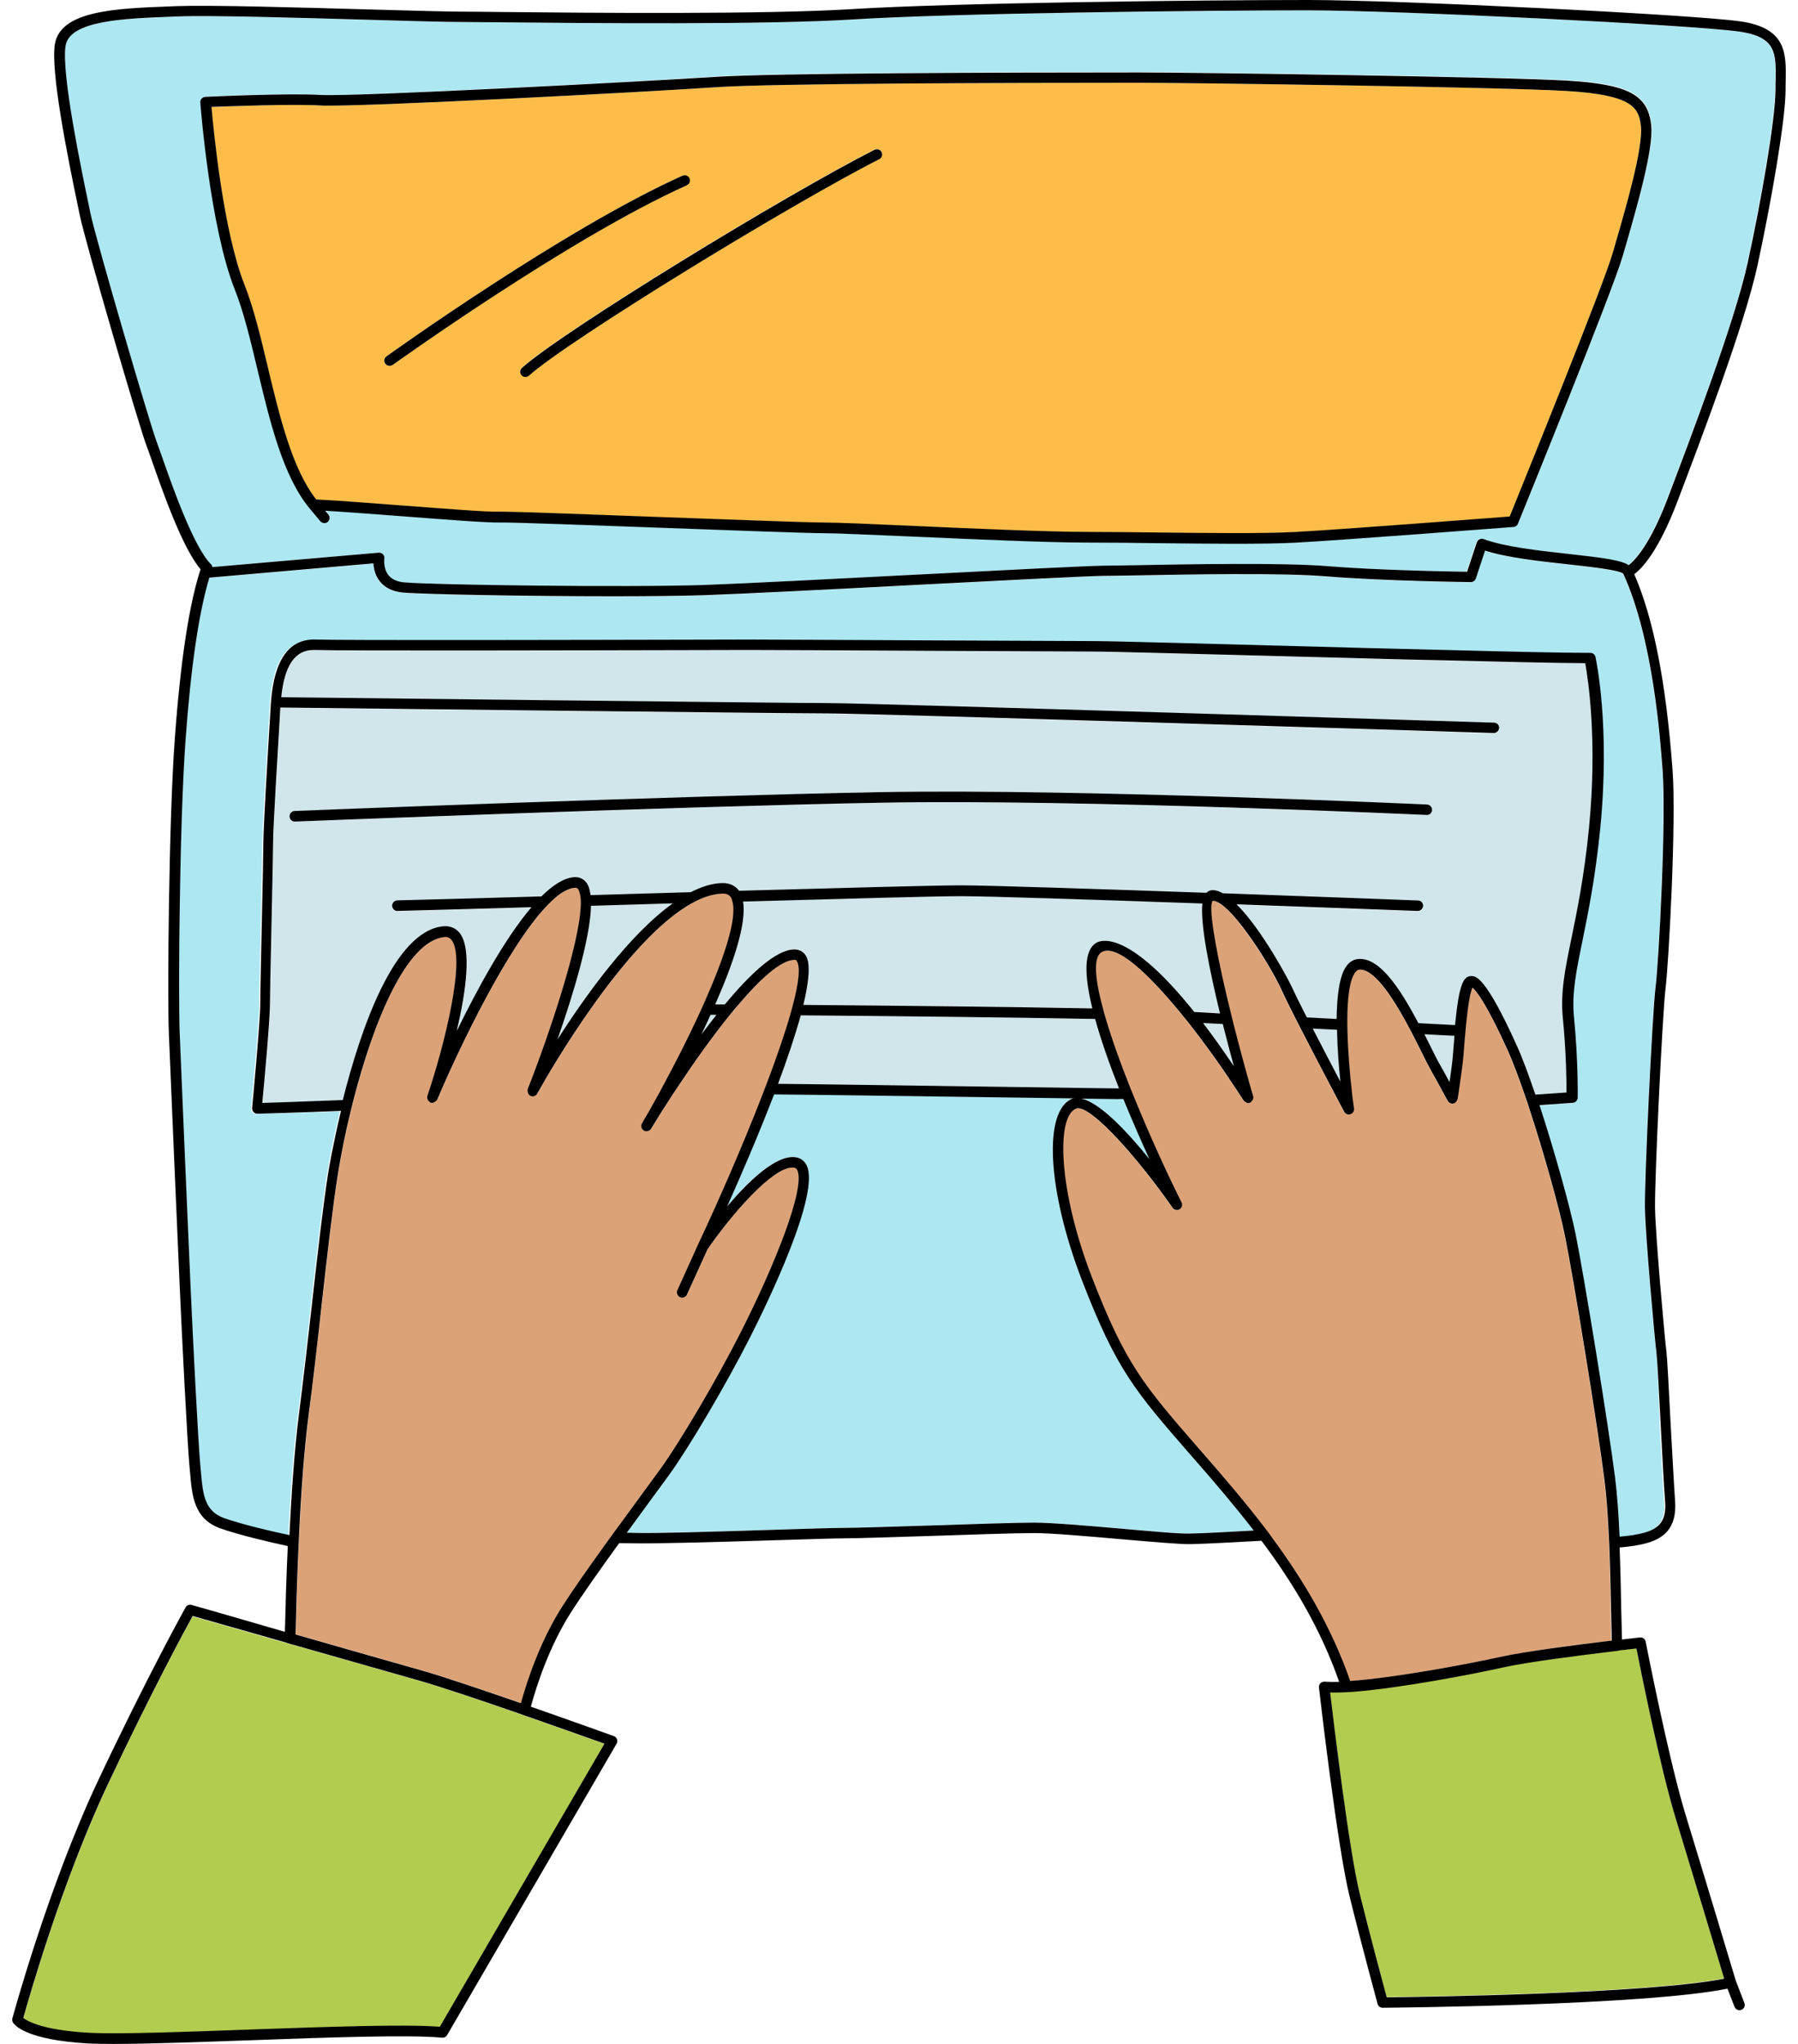 <svg xmlns="http://www.w3.org/2000/svg" width="88" height="100" viewBox="0 0 88 100" fill="none">
  <path d="M21.526 99.171L29.585 85.322C28.974 85.105 27.493 84.576 25.858 84.005C25.776 83.976 25.7 83.952 25.617 83.923C25.535 83.894 25.453 83.864 25.371 83.835C23.525 83.194 21.585 82.536 20.58 82.254C19.492 81.948 16.9 81.207 14.466 80.514C14.378 80.49 14.296 80.467 14.208 80.443C14.12 80.42 14.037 80.396 13.949 80.373C11.886 79.785 10.023 79.256 9.429 79.085C9.017 79.832 7.366 82.877 5.255 87.368C3.028 92.105 1.405 97.801 1.141 98.754C1.34 98.912 2.099 99.347 4.356 99.477C5.749 99.553 8.847 99.441 12.127 99.324C15.895 99.177 19.792 99.036 21.526 99.171Z" fill="#B1CC4F"/>
  <path d="M80.085 80.649C79.926 80.667 79.691 80.696 79.403 80.725C79.321 80.737 79.239 80.743 79.145 80.755C79.062 80.766 78.974 80.772 78.886 80.784C77.269 80.978 74.712 81.301 73.513 81.572C72.044 81.901 68.505 82.577 66.242 82.753C66.148 82.759 66.06 82.771 65.972 82.771C65.877 82.777 65.795 82.777 65.707 82.783C65.484 82.794 65.278 82.794 65.096 82.789C65.266 84.24 66.025 90.53 66.548 92.646C67.053 94.68 67.682 97.026 67.864 97.702C69.487 97.684 80.579 97.537 84.382 96.79C84.047 95.668 82.73 91.312 81.996 88.902C81.255 86.468 80.303 81.754 80.085 80.649Z" fill="#B1CC4F"/>
  <path d="M34.174 60.886C35.168 58.77 36.367 56.037 37.331 53.539C37.366 53.45 37.396 53.368 37.431 53.28C37.466 53.192 37.496 53.109 37.531 53.021C37.995 51.793 38.401 50.641 38.677 49.671C38.73 49.489 38.777 49.324 38.818 49.154C39.094 48.084 39.194 47.302 39.006 47.014C38.983 46.973 38.965 46.943 38.889 46.955C38.224 46.973 37.219 47.89 36.161 49.136C36.02 49.3 35.879 49.471 35.732 49.647C34.85 50.735 33.963 51.993 33.222 53.109C33.163 53.198 33.105 53.286 33.046 53.374C32.987 53.462 32.928 53.55 32.87 53.639C32.47 54.25 32.129 54.803 31.876 55.22C31.8 55.343 31.647 55.379 31.523 55.308C31.4 55.237 31.359 55.079 31.429 54.955C31.664 54.55 31.911 54.115 32.164 53.662C32.211 53.574 32.258 53.486 32.311 53.398C32.358 53.309 32.405 53.221 32.452 53.133C33.063 52.004 33.675 50.799 34.216 49.63C34.298 49.459 34.374 49.283 34.451 49.112C35.444 46.902 36.102 44.933 35.856 44.098C35.838 44.034 35.82 43.963 35.791 43.91C35.732 43.81 35.62 43.693 35.338 43.716C34.886 43.734 34.404 43.898 33.922 44.157C30.63 45.926 26.874 52.481 26.368 53.386C26.333 53.45 26.309 53.492 26.303 53.498C26.239 53.615 26.092 53.668 25.968 53.609C25.886 53.574 25.851 53.492 25.839 53.409C25.833 53.368 25.822 53.321 25.839 53.28C26.921 50.523 28.361 46.203 28.431 44.316C28.437 44.116 28.431 43.94 28.408 43.798C28.384 43.669 28.355 43.563 28.302 43.493C28.267 43.446 28.237 43.422 28.132 43.428C27.873 43.452 27.585 43.599 27.285 43.834C27.103 43.975 26.915 44.163 26.721 44.369C24.799 46.414 22.477 51.287 21.489 53.609C21.466 53.668 21.43 53.739 21.407 53.797C21.389 53.833 21.354 53.85 21.331 53.874C21.26 53.932 21.172 53.968 21.078 53.938C21.054 53.927 21.043 53.903 21.025 53.891C20.943 53.833 20.901 53.739 20.925 53.639C20.925 53.633 20.919 53.627 20.925 53.615C21.76 51.135 22.818 46.867 22.107 45.979C22.018 45.868 21.907 45.826 21.736 45.844C19.879 46.05 18.286 50.006 17.31 53.809C17.286 53.897 17.269 53.985 17.245 54.068C17.222 54.156 17.204 54.244 17.18 54.326C16.91 55.425 16.698 56.501 16.546 57.442C16.293 59.035 16.028 61.362 15.752 63.825C15.546 65.636 15.335 67.511 15.123 69.157C14.9 70.879 14.747 73.072 14.641 75.212C14.635 75.3 14.635 75.382 14.629 75.464C14.623 75.552 14.623 75.635 14.618 75.723C14.547 77.263 14.506 78.739 14.477 79.961C16.945 80.667 19.614 81.425 20.719 81.742C21.73 82.03 23.658 82.683 25.504 83.323C25.81 82.224 26.433 80.314 27.509 78.621C27.996 77.857 28.825 76.675 29.678 75.494C29.742 75.406 29.801 75.323 29.866 75.235C29.93 75.147 29.989 75.065 30.054 74.977C30.63 74.177 31.194 73.407 31.647 72.79L32.34 71.843C33.287 70.538 35.115 67.441 36.244 65.207C37.889 61.962 39.465 58.077 39.024 57.224C38.989 57.16 38.947 57.124 38.877 57.118C37.895 56.966 35.761 59.481 34.639 61.11L33.634 63.32C33.593 63.414 33.498 63.473 33.398 63.473C33.363 63.473 33.328 63.467 33.293 63.449C33.163 63.391 33.105 63.238 33.163 63.108L34.174 60.886Z" fill="#DCA277"/>
  <path d="M78.755 75.741C78.749 75.653 78.749 75.57 78.744 75.482C78.738 75.394 78.738 75.312 78.732 75.224C78.685 74.207 78.62 73.225 78.514 72.402C78.179 69.751 76.98 62.427 76.586 60.493C76.316 59.152 75.546 56.384 74.793 54.103C74.764 54.015 74.735 53.933 74.711 53.85C74.682 53.768 74.652 53.68 74.623 53.597C74.323 52.716 74.029 51.934 73.776 51.382C72.713 49.024 72.219 48.454 72.054 48.319C71.942 48.542 71.837 49.177 71.737 50.188C71.719 50.347 71.707 50.523 71.69 50.7C71.666 50.993 71.637 51.305 71.613 51.652C71.584 52.075 71.431 53.115 71.361 53.562C71.343 53.68 71.331 53.762 71.325 53.78C71.325 53.797 71.308 53.809 71.302 53.821C71.272 53.909 71.202 53.98 71.114 53.991C71.008 54.015 70.896 53.956 70.843 53.856C70.843 53.856 70.832 53.839 70.814 53.809C70.784 53.756 70.737 53.662 70.673 53.55C70.485 53.198 70.179 52.628 69.979 52.287C69.873 52.099 69.727 51.805 69.55 51.446C69.427 51.193 69.274 50.888 69.103 50.564C69.015 50.394 68.915 50.212 68.821 50.035C68.116 48.748 67.205 47.361 66.499 47.443C66.476 47.449 66.405 47.455 66.317 47.572C66.035 47.949 65.935 48.848 65.929 49.883C65.929 50.053 65.929 50.224 65.935 50.4C65.959 51.464 66.058 52.604 66.158 53.456C66.17 53.545 66.182 53.633 66.188 53.715C66.2 53.803 66.211 53.892 66.223 53.974C66.235 54.062 66.247 54.156 66.258 54.232C66.276 54.356 66.2 54.473 66.082 54.514C65.964 54.556 65.835 54.503 65.776 54.391C65.759 54.356 65.676 54.197 65.547 53.962C65.506 53.886 65.459 53.797 65.412 53.703C65.371 53.621 65.324 53.539 65.277 53.445C64.836 52.604 64.177 51.346 63.631 50.288C63.537 50.106 63.449 49.929 63.36 49.759C63.078 49.206 62.849 48.742 62.743 48.501C62.249 47.396 60.668 44.862 59.733 44.228C59.581 44.122 59.44 44.063 59.328 44.081C59.31 44.11 59.293 44.157 59.287 44.216C59.187 44.827 59.604 47.014 60.239 49.606C60.28 49.777 60.327 49.953 60.368 50.129C60.633 51.182 60.933 52.287 61.244 53.374C61.268 53.462 61.291 53.545 61.321 53.633V53.639C61.35 53.733 61.309 53.821 61.238 53.886C61.221 53.903 61.209 53.933 61.18 53.944C61.08 53.986 60.974 53.956 60.897 53.88C60.886 53.868 60.868 53.862 60.856 53.85C60.809 53.774 60.756 53.697 60.709 53.621C60.656 53.533 60.598 53.451 60.539 53.362C59.845 52.298 59.005 51.111 58.146 50.024C57.999 49.841 57.858 49.665 57.711 49.489C56.165 47.602 54.637 46.179 53.914 46.579C53.485 46.814 53.573 47.878 53.973 49.359C54.02 49.524 54.067 49.7 54.12 49.877C54.42 50.888 54.837 52.052 55.325 53.268C55.36 53.356 55.395 53.439 55.431 53.527C55.466 53.615 55.501 53.697 55.536 53.786C56.242 55.502 57.053 57.283 57.817 58.829C57.876 58.953 57.835 59.094 57.717 59.164C57.6 59.235 57.453 59.2 57.376 59.088C55.689 56.678 53.508 54.221 52.756 54.221C52.721 54.221 52.685 54.227 52.656 54.238C51.663 54.632 51.786 58.247 53.432 62.497C55.078 66.747 55.966 67.776 58.611 70.815L58.905 71.15C59.845 72.231 60.921 73.466 61.967 74.847C62.026 74.93 62.085 75.012 62.15 75.094C62.208 75.176 62.267 75.259 62.326 75.341C63.789 77.334 65.165 79.632 66.058 82.248C68.263 82.083 71.901 81.407 73.394 81.072C74.641 80.79 77.245 80.461 78.861 80.273C78.849 79.826 78.838 79.338 78.826 78.803C78.82 77.845 78.796 76.787 78.755 75.741Z" fill="#DCA277"/>
  <path d="M85.118 1.552C82.802 1.223 68.412 0.511 64.027 0.511C58.895 0.511 46.692 0.647 41.719 0.958C37.516 1.223 28.805 1.135 24.62 1.099C23.673 1.088 22.962 1.082 22.586 1.082C21.845 1.082 20.111 1.029 18.107 0.976C14.633 0.876 10.306 0.747 8.672 0.811L8.378 0.823C6.044 0.911 3.405 1.011 3.199 2.24C2.976 3.574 4.005 8.465 4.34 10.069L4.41 10.422C4.687 11.745 7.373 20.915 7.655 21.614C7.714 21.755 7.808 22.026 7.925 22.372C8.425 23.801 9.46 26.769 10.294 27.604C10.335 27.645 10.353 27.692 10.365 27.745L18.506 27.04C18.583 27.028 18.659 27.063 18.718 27.122C18.771 27.181 18.794 27.257 18.782 27.334C18.782 27.34 18.718 27.81 18.982 28.139C19.141 28.345 19.4 28.462 19.752 28.492C21.163 28.621 30.674 28.744 34.413 28.621C36.3 28.556 40.802 28.327 45.152 28.098C49.39 27.88 53.388 27.675 54.046 27.675C54.34 27.675 54.91 27.663 55.645 27.651C58.131 27.604 62.757 27.522 64.926 27.698C67.342 27.898 70.916 27.963 71.775 27.974L72.251 26.54C72.274 26.476 72.321 26.417 72.386 26.387C72.451 26.358 72.521 26.352 72.586 26.376C73.62 26.758 75.29 26.94 76.765 27.105C78.482 27.293 79.316 27.41 79.687 27.651C79.963 27.439 80.709 26.705 81.597 24.389C82.667 21.585 84.889 15.754 85.512 12.867C86.17 9.828 86.876 5.819 86.876 4.373C86.876 4.221 86.876 4.074 86.882 3.927C86.917 2.61 86.928 1.811 85.118 1.552ZM79.593 11.956L79.428 12.521C78.94 14.237 74.49 25.147 74.302 25.611C74.267 25.7 74.179 25.764 74.085 25.77C74.002 25.776 65.702 26.417 63.386 26.54C62.599 26.581 61.558 26.593 60.394 26.593C59.213 26.593 57.902 26.581 56.62 26.564C55.398 26.552 54.205 26.534 53.176 26.534C51.307 26.534 47.697 26.376 44.8 26.246C42.748 26.152 40.973 26.076 40.326 26.076C39.55 26.076 35.923 25.941 32.414 25.811C28.817 25.676 25.108 25.535 24.502 25.553C23.826 25.57 21.792 25.406 19.629 25.241C18.283 25.141 16.907 25.035 15.926 24.977L16.079 25.159C16.173 25.27 16.155 25.429 16.049 25.523C16.002 25.564 15.943 25.582 15.885 25.582C15.808 25.582 15.738 25.553 15.685 25.488L15.15 24.847C13.851 23.266 13.222 20.627 12.61 18.076C12.258 16.612 11.928 15.236 11.494 14.137C10.289 11.116 9.83 5.249 9.812 5.002C9.807 4.932 9.83 4.867 9.877 4.814C9.924 4.761 9.989 4.732 10.059 4.726C10.218 4.72 14.033 4.538 15.726 4.632C17.372 4.726 31.756 3.962 35.018 3.739C37.787 3.551 49.191 3.521 55.745 3.521C58.519 3.521 73.65 3.739 76.712 3.921C79.722 4.097 80.686 4.614 80.839 6.125C80.945 7.301 80.133 10.099 79.593 11.956Z" fill="#ACE7F2"/>
  <path d="M32.747 72.155L32.053 73.102C31.659 73.636 31.177 74.295 30.678 74.983C30.784 74.983 30.872 74.983 30.936 74.988C31.93 75.024 35.204 74.924 37.837 74.841C39.436 74.794 40.818 74.747 41.294 74.747C41.888 74.747 43.651 74.689 45.52 74.63C47.619 74.559 49.788 74.489 50.611 74.489C51.434 74.489 53.168 74.636 54.849 74.783C56.348 74.912 57.759 75.047 58.27 75.024C58.899 75.012 60.298 74.941 61.356 74.877C60.404 73.648 59.428 72.519 58.529 71.479L58.235 71.144C55.548 68.052 54.637 67.006 52.962 62.673C51.246 58.241 51.034 54.315 52.48 53.745C52.515 53.727 52.562 53.739 52.603 53.733C51.645 53.721 50.44 53.703 49.112 53.686C45.338 53.633 40.4 53.562 37.879 53.539C37.114 55.526 36.244 57.548 35.586 59.011C36.609 57.8 37.978 56.472 38.937 56.613C39.172 56.648 39.354 56.778 39.466 56.995C40.177 58.365 37.52 63.808 36.691 65.448C35.533 67.741 33.728 70.809 32.747 72.155Z" fill="#ACE7F2"/>
  <path d="M56.255 56.701C55.855 55.831 55.408 54.814 54.979 53.762C54.867 53.762 54.773 53.762 54.726 53.762C54.527 53.762 53.874 53.756 52.934 53.739C53.833 53.938 55.167 55.361 56.255 56.701Z" fill="#ACE7F2"/>
  <path d="M81.062 66.2C80.985 65.648 80.521 60.481 80.497 59.117C80.474 57.636 80.856 49.577 81.014 48.331C81.167 47.096 81.544 40.189 81.361 37.697C81.244 36.098 80.885 31.237 79.439 28.086C79.439 28.086 79.439 28.086 79.439 28.08C79.439 28.08 79.439 28.08 79.433 28.08C79.257 27.904 77.852 27.745 76.724 27.622C75.33 27.469 73.767 27.293 72.673 26.952L72.221 28.315C72.186 28.421 72.086 28.492 71.974 28.492C71.974 28.492 71.974 28.492 71.968 28.492C71.927 28.492 67.659 28.439 64.897 28.21C62.751 28.033 58.142 28.116 55.668 28.163C54.927 28.174 54.351 28.186 54.057 28.186C53.41 28.186 49.419 28.392 45.187 28.609C40.831 28.833 36.328 29.068 34.436 29.133C33.336 29.168 31.743 29.185 30.003 29.185C25.789 29.185 20.716 29.097 19.711 29.003C19.211 28.956 18.829 28.774 18.576 28.451C18.347 28.157 18.282 27.816 18.265 27.575L10.235 28.274C9.724 29.967 9.336 32.624 9.071 36.21C8.783 40.219 8.713 48.672 8.783 50.547C8.86 52.457 9.224 60.957 9.318 63.02C9.418 65.248 9.683 70.533 9.794 71.72L9.824 72.037C9.912 73.101 9.982 73.942 10.964 74.289C11.834 74.594 13.327 74.947 14.115 75.124C14.215 73.001 14.367 70.832 14.591 69.116C14.808 67.47 15.02 65.601 15.22 63.79C15.496 61.322 15.761 58.994 16.013 57.383C16.019 57.342 16.225 56.072 16.637 54.368C14.667 54.45 12.551 54.509 12.551 54.509H12.545C12.475 54.509 12.404 54.479 12.357 54.426C12.304 54.373 12.281 54.297 12.287 54.227C12.293 54.185 12.686 50.018 12.686 49.089C12.686 48.589 12.727 46.685 12.769 44.851C12.804 43.175 12.839 41.577 12.839 41.194C12.839 40.524 13.057 36.956 13.157 35.24L13.198 34.54C13.198 34.487 13.21 34.446 13.21 34.394C13.21 34.388 13.204 34.388 13.204 34.382C13.204 34.376 13.21 34.37 13.21 34.364C13.362 32.289 14.091 31.266 15.402 31.307C16.854 31.354 28.928 31.325 34.083 31.313L36.599 31.307C37.381 31.307 41.489 31.325 45.469 31.349C49.219 31.366 52.864 31.384 53.516 31.384C54.339 31.384 59.271 31.519 63.239 31.625C65.843 31.695 68.077 31.754 68.576 31.766C68.988 31.772 69.87 31.795 70.945 31.825C73.191 31.884 76.271 31.96 77.781 31.96C77.905 31.96 78.005 32.042 78.034 32.16C78.064 32.295 78.769 35.551 78.263 40.601C78.022 42.993 77.676 44.686 77.399 46.038C77.094 47.531 76.87 48.613 76.982 49.759C77.2 51.987 77.164 53.703 77.164 53.721C77.158 53.856 77.058 53.962 76.923 53.974L75.295 54.085C76.047 56.366 76.794 59.076 77.064 60.404C77.458 62.344 78.657 69.692 78.998 72.349C79.104 73.184 79.169 74.177 79.216 75.2C80.145 75.118 80.844 74.977 81.185 74.583C81.397 74.336 81.485 73.983 81.444 73.478C81.391 72.737 81.308 71.173 81.226 69.68C81.179 68.093 81.097 66.459 81.062 66.2Z" fill="#ACE7F2"/>
  <path d="M70.962 32.324C69.886 32.295 69.01 32.277 68.599 32.272C68.093 32.266 65.859 32.201 63.255 32.13C59.293 32.025 54.361 31.889 53.55 31.889C52.892 31.889 49.253 31.872 45.497 31.854C41.518 31.837 37.409 31.813 36.627 31.813L34.111 31.819C28.515 31.831 16.87 31.86 15.412 31.813C15.395 31.813 15.377 31.813 15.36 31.813C14.448 31.813 13.931 32.577 13.778 34.123C16.512 34.153 38.649 34.411 40.565 34.411C42.599 34.411 72.837 35.358 73.136 35.369C73.278 35.375 73.389 35.493 73.383 35.634C73.377 35.775 73.266 35.881 73.125 35.881H73.119C72.813 35.869 42.587 34.923 40.559 34.923C38.631 34.923 16.265 34.664 13.731 34.635L13.696 35.264C13.602 36.839 13.379 40.536 13.379 41.189C13.379 41.571 13.343 43.181 13.308 44.857C13.267 46.691 13.226 48.595 13.226 49.089C13.226 49.906 12.944 53.004 12.85 53.98C13.514 53.962 15.219 53.909 16.788 53.839C17.658 50.382 19.286 45.609 21.679 45.339C22.02 45.303 22.302 45.415 22.508 45.662C23.119 46.426 22.813 48.56 22.366 50.459C23.348 48.442 24.7 45.956 26.023 44.404C23.125 44.486 20.715 44.557 19.468 44.586C19.339 44.604 19.21 44.48 19.204 44.334C19.198 44.193 19.316 44.075 19.457 44.069C20.773 44.04 23.389 43.963 26.511 43.875C27.057 43.334 27.592 42.982 28.086 42.935C28.35 42.911 28.562 43.005 28.715 43.205C28.821 43.346 28.88 43.552 28.915 43.81C29.003 43.81 29.085 43.804 29.173 43.804C30.672 43.763 32.248 43.716 33.817 43.669C34.329 43.411 34.834 43.246 35.328 43.223C35.781 43.205 36.045 43.405 36.186 43.599C41.259 43.452 45.838 43.334 47.037 43.334C48.395 43.334 53.862 43.517 59.058 43.699C59.129 43.634 59.205 43.587 59.293 43.575C59.47 43.558 59.664 43.611 59.864 43.722C64.831 43.899 69.322 44.069 69.416 44.075C69.557 44.081 69.668 44.198 69.662 44.339C69.657 44.48 69.545 44.586 69.404 44.586C69.398 44.586 69.398 44.586 69.392 44.586C69.304 44.58 65.213 44.428 60.534 44.263C61.762 45.486 63.067 47.931 63.232 48.295C63.355 48.572 63.631 49.13 63.972 49.794C64.46 49.818 64.948 49.841 65.43 49.871C65.442 48.76 65.565 47.749 65.918 47.273C66.059 47.085 66.236 46.973 66.441 46.944C67.487 46.802 68.487 48.284 69.433 50.077C70.162 50.112 70.773 50.147 71.226 50.171C71.42 48.178 71.632 47.772 72.02 47.772C72.243 47.772 72.713 47.772 74.253 51.182C74.524 51.775 74.835 52.628 75.159 53.574L76.681 53.468C76.681 52.928 76.663 51.523 76.499 49.8C76.381 48.578 76.605 47.461 76.922 45.927C77.198 44.58 77.539 42.911 77.78 40.542C78.209 36.275 77.745 33.247 77.598 32.465C76.017 32.448 73.107 32.377 70.962 32.324ZM69.815 39.878C69.651 39.872 53.039 39.102 43.175 39.278C33.312 39.455 14.625 40.189 14.437 40.201C14.431 40.201 14.431 40.201 14.425 40.201C14.29 40.201 14.172 40.095 14.166 39.954C14.16 39.813 14.272 39.69 14.413 39.684C14.601 39.678 33.288 38.937 43.163 38.761C53.045 38.591 69.668 39.355 69.833 39.367C69.974 39.372 70.086 39.496 70.08 39.637C70.08 39.772 69.951 39.89 69.815 39.878Z" fill="#D0E6EB"/>
  <path d="M28.927 44.316C28.886 45.938 28.034 48.731 27.287 50.853C28.651 48.719 30.791 45.727 32.93 44.199C31.66 44.234 30.391 44.275 29.174 44.31C29.092 44.31 29.009 44.316 28.927 44.316Z" fill="#D0E6EB"/>
  <path d="M58.854 44.198C53.722 44.016 48.367 43.84 47.033 43.84C45.851 43.84 41.372 43.957 36.376 44.104C36.558 45.174 35.888 47.143 35.012 49.136C35.159 49.136 35.317 49.136 35.482 49.136C36.711 47.655 37.968 46.473 38.874 46.444C39.109 46.444 39.315 46.538 39.438 46.732C39.691 47.12 39.608 48.008 39.326 49.16C43.835 49.195 49.813 49.26 53.469 49.33C53.075 47.725 53.028 46.467 53.687 46.109C53.969 45.956 55.327 45.586 58.46 49.506C58.854 49.524 59.277 49.548 59.724 49.571C59.206 47.473 58.748 45.209 58.854 44.198Z" fill="#D0E6EB"/>
  <path d="M39.189 49.683C38.913 50.688 38.525 51.84 38.078 53.033C40.606 53.057 45.249 53.121 49.123 53.18C51.986 53.221 54.308 53.257 54.719 53.257C54.731 53.257 54.755 53.257 54.766 53.257C54.308 52.099 53.891 50.923 53.597 49.859C49.929 49.782 43.768 49.718 39.189 49.683Z" fill="#D0E6EB"/>
  <path d="M64.25 50.323C64.703 51.199 65.208 52.169 65.602 52.916C65.526 52.187 65.455 51.276 65.437 50.382C65.044 50.364 64.65 50.341 64.25 50.323Z" fill="#D0E6EB"/>
  <path d="M34.328 50.606C34.569 50.282 34.816 49.965 35.063 49.648C34.969 49.648 34.869 49.648 34.781 49.648C34.634 49.971 34.481 50.294 34.328 50.606Z" fill="#D0E6EB"/>
  <path d="M70.028 51.223C70.199 51.569 70.34 51.858 70.446 52.034C70.587 52.275 70.775 52.628 70.945 52.939C71.016 52.463 71.092 51.893 71.11 51.622C71.133 51.276 71.157 50.964 71.186 50.676C70.804 50.658 70.305 50.629 69.717 50.6C69.823 50.811 69.928 51.017 70.028 51.223Z" fill="#D0E6EB"/>
  <path d="M58.877 50.053C59.341 50.664 59.841 51.358 60.382 52.163C60.217 51.558 60.029 50.846 59.841 50.1C59.512 50.082 59.183 50.065 58.877 50.053Z" fill="#D0E6EB"/>
  <path d="M76.669 4.45C73.613 4.268 58.506 4.05 55.731 4.05C49.189 4.05 37.797 4.079 35.04 4.268C31.678 4.497 17.376 5.255 15.689 5.161C14.278 5.085 11.257 5.202 10.346 5.243C10.451 6.437 10.939 11.368 11.968 13.961C12.415 15.089 12.75 16.488 13.103 17.97C13.69 20.415 14.296 22.948 15.472 24.447C16.453 24.494 18.087 24.618 19.669 24.741C21.726 24.9 23.842 25.076 24.494 25.047C24.512 25.047 24.536 25.047 24.565 25.047C25.335 25.047 28.786 25.176 32.43 25.311C35.934 25.441 39.554 25.576 40.319 25.576C40.971 25.576 42.752 25.658 44.816 25.747C47.713 25.876 51.311 26.035 53.168 26.035C54.203 26.035 55.396 26.046 56.619 26.064C59.158 26.093 61.78 26.123 63.355 26.04C65.489 25.929 72.719 25.37 73.883 25.282C74.43 23.942 78.474 13.978 78.927 12.391L79.091 11.821C79.585 10.116 80.414 7.26 80.308 6.201C80.22 5.267 79.914 4.644 76.669 4.45ZM19.216 17.852C19.169 17.887 19.116 17.899 19.063 17.899C18.981 17.899 18.904 17.864 18.852 17.793C18.769 17.676 18.793 17.517 18.91 17.435C18.998 17.37 27.587 11.204 33.394 8.594C33.523 8.535 33.676 8.594 33.735 8.723C33.794 8.853 33.735 9.005 33.606 9.064C27.851 11.651 19.304 17.787 19.216 17.852ZM43.034 7.783C38.808 9.922 27.851 16.618 25.888 18.375C25.841 18.422 25.776 18.44 25.717 18.44C25.647 18.44 25.576 18.41 25.523 18.352C25.429 18.246 25.435 18.081 25.541 17.987C27.569 16.165 38.444 9.523 42.793 7.318C42.923 7.254 43.075 7.307 43.14 7.43C43.211 7.559 43.158 7.718 43.034 7.783Z" fill="#FDBD48"/>
  <path d="M9.376 78.521C9.265 78.486 9.141 78.539 9.082 78.644C9.065 78.68 7.237 81.948 4.791 87.138C2.34 92.347 0.624 98.689 0.606 98.748C0.588 98.813 0.6 98.883 0.629 98.942C0.712 99.083 1.276 99.806 4.327 99.977C4.656 99.994 5.073 100 5.567 100C7.195 100 9.617 99.912 12.139 99.824C16.019 99.683 20.027 99.541 21.638 99.694C21.738 99.706 21.832 99.653 21.885 99.565L30.179 85.31C30.22 85.246 30.226 85.163 30.197 85.093C30.173 85.022 30.114 84.964 30.044 84.94C30.009 84.928 28.116 84.246 25.982 83.5C26.27 82.436 26.881 80.561 27.934 78.903C28.457 78.08 29.38 76.775 30.303 75.5C30.579 75.5 30.791 75.5 30.92 75.505C31.931 75.535 35.217 75.441 37.856 75.359C39.449 75.311 40.825 75.264 41.301 75.264C41.9 75.264 43.67 75.206 45.539 75.147C47.632 75.076 49.795 75.006 50.612 75.006C51.411 75.006 53.139 75.153 54.803 75.3C56.314 75.429 57.736 75.558 58.277 75.547C59 75.535 60.669 75.441 61.739 75.382C63.238 77.375 64.626 79.656 65.543 82.283C65.266 82.295 65.025 82.289 64.831 82.277C64.755 82.271 64.678 82.301 64.626 82.354C64.573 82.406 64.543 82.489 64.555 82.565C64.59 82.883 65.454 90.371 66.054 92.787C66.648 95.192 67.418 98.019 67.424 98.043C67.453 98.154 67.559 98.231 67.67 98.231C68.199 98.225 80.491 98.119 84.547 97.296L84.894 98.184C84.935 98.284 85.029 98.348 85.135 98.348C85.164 98.348 85.199 98.342 85.229 98.331C85.364 98.278 85.428 98.131 85.376 97.996L84.958 96.914C84.935 96.832 83.336 91.524 82.489 88.761C81.655 86.022 80.555 80.373 80.544 80.32C80.52 80.191 80.403 80.096 80.261 80.114C80.209 80.12 79.879 80.155 79.386 80.214C79.374 79.785 79.362 79.309 79.35 78.791C79.333 77.833 79.309 76.763 79.268 75.711C80.338 75.617 81.155 75.441 81.602 74.918C81.907 74.565 82.031 74.077 81.984 73.436C81.931 72.696 81.849 71.138 81.766 69.651C81.678 67.917 81.596 66.418 81.561 66.136C81.484 65.589 81.026 60.463 81.002 59.111C80.979 57.695 81.367 49.589 81.513 48.401C81.672 47.12 82.049 40.248 81.86 37.667C81.543 33.4 80.932 30.261 79.985 28.092C80.373 27.804 81.173 26.957 82.078 24.588C83.23 21.555 85.381 15.918 86.016 12.991C86.68 9.928 87.392 5.872 87.392 4.385C87.392 4.238 87.392 4.091 87.398 3.944C87.421 2.622 87.445 1.37 85.181 1.046C82.854 0.711 68.411 0 64.014 0C58.877 0 46.656 0.135 41.677 0.447C37.492 0.711 28.798 0.629 24.618 0.588C23.666 0.576 22.955 0.57 22.579 0.57C21.844 0.57 20.116 0.517 18.117 0.464C14.631 0.364 10.299 0.241 8.647 0.3L8.353 0.312C5.702 0.411 2.957 0.511 2.687 2.157C2.475 3.439 3.239 7.348 3.833 10.181L3.904 10.528C4.186 11.892 6.86 21.032 7.172 21.808C7.225 21.943 7.319 22.208 7.436 22.543C7.965 24.054 8.929 26.816 9.817 27.851C9.253 29.567 8.83 32.365 8.553 36.175C8.259 40.201 8.189 48.683 8.265 50.57C8.342 52.481 8.706 60.98 8.8 63.044C8.9 65.272 9.165 70.568 9.276 71.767L9.306 72.084C9.4 73.184 9.494 74.318 10.787 74.777C11.716 75.106 13.285 75.47 14.085 75.641C14.014 77.151 13.973 78.615 13.944 79.838C11.51 79.126 9.376 78.521 9.376 78.521ZM30.044 74.982C29.979 75.07 29.921 75.153 29.856 75.241C29.791 75.329 29.732 75.412 29.668 75.5C28.815 76.681 27.987 77.863 27.499 78.627C26.429 80.314 25.8 82.224 25.494 83.329C23.648 82.689 21.72 82.036 20.709 81.748C19.604 81.437 16.936 80.672 14.467 79.967C14.496 78.739 14.537 77.269 14.608 75.729C14.614 75.641 14.614 75.558 14.62 75.47C14.626 75.382 14.626 75.3 14.631 75.218C14.731 73.084 14.884 70.891 15.113 69.163C15.331 67.511 15.543 65.642 15.742 63.831C16.019 61.368 16.283 59.041 16.536 57.448C16.689 56.501 16.9 55.431 17.171 54.332C17.194 54.244 17.212 54.162 17.235 54.074C17.259 53.985 17.276 53.903 17.3 53.815C18.276 50.018 19.875 46.062 21.726 45.85C21.891 45.827 22.003 45.873 22.097 45.985C22.814 46.873 21.756 51.14 20.915 53.621C20.915 53.627 20.921 53.633 20.915 53.645C20.892 53.744 20.933 53.839 21.015 53.897C21.033 53.915 21.044 53.938 21.068 53.944C21.162 53.98 21.25 53.944 21.321 53.88C21.35 53.856 21.385 53.839 21.397 53.803C21.421 53.744 21.45 53.68 21.479 53.615C22.467 51.299 24.789 46.426 26.711 44.375C26.905 44.169 27.093 43.987 27.275 43.84C27.575 43.605 27.863 43.458 28.122 43.434C28.222 43.428 28.257 43.452 28.292 43.499C28.345 43.569 28.375 43.681 28.398 43.804C28.422 43.945 28.433 44.116 28.422 44.322C28.351 46.209 26.911 50.529 25.829 53.286C25.812 53.327 25.823 53.374 25.829 53.415C25.841 53.498 25.876 53.574 25.959 53.615C26.082 53.674 26.229 53.627 26.294 53.503C26.3 53.498 26.323 53.456 26.358 53.392C26.864 52.486 30.62 45.932 33.912 44.163C34.4 43.898 34.876 43.74 35.328 43.722C35.611 43.704 35.722 43.822 35.781 43.916C35.81 43.969 35.828 44.039 35.846 44.104C36.087 44.939 35.428 46.908 34.441 49.118C34.364 49.289 34.288 49.459 34.206 49.636C33.665 50.805 33.054 52.01 32.442 53.139C32.395 53.227 32.348 53.315 32.301 53.404C32.254 53.492 32.207 53.58 32.154 53.668C31.907 54.121 31.66 54.556 31.419 54.961C31.349 55.085 31.39 55.243 31.514 55.314C31.631 55.384 31.79 55.343 31.866 55.226C32.119 54.803 32.46 54.256 32.86 53.645C32.913 53.556 32.977 53.468 33.036 53.38C33.095 53.292 33.154 53.204 33.212 53.115C33.953 51.999 34.841 50.741 35.722 49.653C35.863 49.477 36.005 49.306 36.151 49.142C37.209 47.896 38.215 46.979 38.879 46.961C38.955 46.949 38.973 46.979 38.996 47.02C39.185 47.308 39.09 48.09 38.808 49.159C38.767 49.324 38.72 49.495 38.667 49.677C38.385 50.647 37.985 51.799 37.521 53.027C37.486 53.115 37.456 53.198 37.421 53.286C37.386 53.374 37.356 53.456 37.321 53.545C36.357 56.037 35.158 58.776 34.165 60.886L33.154 63.12C33.095 63.249 33.154 63.402 33.283 63.461C33.318 63.479 33.353 63.485 33.389 63.485C33.489 63.485 33.583 63.426 33.624 63.332L34.629 61.122C35.746 59.493 37.886 56.977 38.867 57.13C38.938 57.142 38.979 57.171 39.014 57.236C39.455 58.088 37.886 61.968 36.234 65.219C35.105 67.452 33.277 70.55 32.331 71.855L31.637 72.802C31.19 73.413 30.62 74.189 30.044 74.982ZM73.125 35.357C72.82 35.346 42.588 34.399 40.554 34.399C38.644 34.399 16.501 34.141 13.767 34.111C13.92 32.565 14.437 31.801 15.348 31.801C15.366 31.801 15.384 31.801 15.401 31.801C16.859 31.848 28.504 31.819 34.1 31.807L36.616 31.801C37.398 31.801 41.507 31.819 45.486 31.842C49.236 31.86 52.881 31.878 53.539 31.878C54.356 31.878 59.282 32.013 63.244 32.118C65.854 32.189 68.088 32.248 68.587 32.26C68.999 32.266 69.881 32.289 70.95 32.312C73.102 32.365 76.006 32.442 77.587 32.448C77.728 33.235 78.192 36.257 77.769 40.524C77.534 42.893 77.187 44.569 76.911 45.909C76.594 47.449 76.37 48.56 76.488 49.782C76.658 51.499 76.67 52.91 76.67 53.45L75.147 53.556C74.824 52.604 74.513 51.758 74.242 51.164C72.702 47.755 72.232 47.755 72.008 47.755C71.621 47.755 71.409 48.16 71.215 50.153C70.768 50.129 70.151 50.1 69.422 50.059C68.476 48.266 67.471 46.785 66.43 46.926C66.224 46.955 66.048 47.067 65.907 47.255C65.554 47.725 65.431 48.736 65.419 49.853C64.937 49.83 64.449 49.806 63.961 49.777C63.62 49.112 63.344 48.548 63.221 48.278C63.056 47.913 61.751 45.462 60.523 44.245C65.201 44.41 69.287 44.569 69.381 44.569C69.387 44.569 69.387 44.569 69.393 44.569C69.528 44.569 69.645 44.457 69.651 44.322C69.657 44.181 69.546 44.057 69.404 44.057C69.31 44.051 64.814 43.881 59.852 43.704C59.653 43.593 59.459 43.534 59.282 43.557C59.194 43.569 59.112 43.616 59.047 43.681C53.857 43.499 48.384 43.316 47.026 43.316C45.827 43.316 41.248 43.44 36.175 43.581C36.028 43.387 35.769 43.187 35.317 43.205C34.829 43.222 34.323 43.387 33.806 43.651C32.237 43.699 30.661 43.746 29.162 43.787C29.074 43.787 28.992 43.793 28.904 43.793C28.874 43.54 28.81 43.328 28.704 43.187C28.551 42.987 28.339 42.893 28.075 42.917C27.581 42.964 27.046 43.316 26.499 43.857C23.378 43.945 20.762 44.022 19.446 44.051C19.305 44.057 19.193 44.175 19.193 44.316C19.199 44.457 19.328 44.586 19.457 44.569C20.703 44.539 23.108 44.469 26.012 44.386C24.689 45.938 23.343 48.425 22.355 50.441C22.802 48.542 23.108 46.408 22.496 45.644C22.297 45.397 22.014 45.286 21.668 45.321C19.275 45.586 17.647 50.364 16.777 53.821C15.207 53.886 13.503 53.938 12.838 53.962C12.932 52.986 13.215 49.888 13.215 49.071C13.215 48.578 13.256 46.679 13.297 44.839C13.332 43.158 13.367 41.553 13.367 41.171C13.367 40.519 13.591 36.821 13.685 35.246L13.72 34.617C16.254 34.646 38.62 34.905 40.548 34.905C42.576 34.905 72.802 35.851 73.108 35.863H73.114C73.255 35.863 73.366 35.751 73.372 35.616C73.384 35.481 73.272 35.363 73.125 35.357ZM71.186 50.676C71.162 50.964 71.138 51.276 71.109 51.622C71.091 51.899 71.015 52.469 70.945 52.939C70.774 52.628 70.586 52.275 70.445 52.034C70.339 51.852 70.198 51.569 70.028 51.223C69.922 51.011 69.822 50.805 69.716 50.6C70.304 50.635 70.803 50.658 71.186 50.676ZM65.601 52.916C65.207 52.169 64.702 51.199 64.249 50.323C64.649 50.341 65.043 50.364 65.437 50.382C65.454 51.276 65.525 52.187 65.601 52.916ZM58.453 49.512C55.32 45.591 53.962 45.962 53.68 46.114C53.022 46.473 53.069 47.731 53.463 49.336C49.812 49.265 43.828 49.201 39.32 49.165C39.596 48.013 39.684 47.12 39.431 46.738C39.302 46.544 39.102 46.45 38.867 46.45C37.962 46.473 36.704 47.66 35.475 49.142C35.311 49.142 35.152 49.142 35.005 49.142C35.887 47.143 36.551 45.18 36.369 44.11C41.365 43.969 45.845 43.846 47.026 43.846C48.361 43.846 53.715 44.022 58.847 44.204C58.741 45.215 59.2 47.478 59.711 49.583C59.27 49.553 58.847 49.536 58.453 49.512ZM59.846 50.1C60.035 50.846 60.223 51.558 60.387 52.163C59.846 51.358 59.347 50.664 58.883 50.053C59.182 50.065 59.511 50.082 59.846 50.1ZM54.721 53.251C54.309 53.251 51.987 53.215 49.125 53.174C45.251 53.121 40.607 53.051 38.08 53.027C38.526 51.834 38.914 50.682 39.191 49.677C43.77 49.712 49.93 49.782 53.598 49.853C53.892 50.917 54.309 52.093 54.768 53.251C54.756 53.251 54.732 53.251 54.721 53.251ZM54.979 53.768C55.408 54.82 55.855 55.831 56.255 56.707C55.167 55.361 53.833 53.944 52.928 53.75C53.868 53.762 54.521 53.774 54.721 53.774C54.768 53.768 54.862 53.768 54.979 53.768ZM35.064 49.653C34.817 49.965 34.57 50.288 34.329 50.611C34.482 50.294 34.629 49.977 34.776 49.653C34.87 49.647 34.97 49.647 35.064 49.653ZM32.93 44.198C30.791 45.727 28.651 48.718 27.287 50.852C28.028 48.73 28.886 45.938 28.927 44.316C29.009 44.316 29.092 44.31 29.18 44.31C30.391 44.275 31.66 44.239 32.93 44.198ZM58.271 75.029C57.754 75.053 56.349 74.918 54.85 74.788C53.169 74.641 51.435 74.495 50.612 74.495C49.789 74.495 47.62 74.565 45.521 74.636C43.652 74.694 41.889 74.753 41.295 74.753C40.813 74.753 39.431 74.794 37.839 74.847C35.205 74.93 31.931 75.035 30.938 74.994C30.873 74.994 30.779 74.988 30.679 74.988C31.178 74.3 31.66 73.642 32.054 73.107L32.748 72.161C33.724 70.815 35.534 67.746 36.698 65.454C37.527 63.82 40.184 58.371 39.473 57.001C39.361 56.789 39.179 56.654 38.944 56.619C37.985 56.478 36.622 57.806 35.593 59.017C36.251 57.548 37.121 55.531 37.886 53.545C40.407 53.568 45.345 53.639 49.119 53.691C50.447 53.709 51.652 53.727 52.61 53.739C52.569 53.744 52.522 53.739 52.487 53.75C51.041 54.321 51.252 58.241 52.969 62.679C54.644 67.011 55.55 68.058 58.242 71.15L58.536 71.485C59.441 72.519 60.411 73.654 61.363 74.882C60.305 74.941 58.906 75.018 58.271 75.029ZM62.339 75.341C62.28 75.259 62.221 75.176 62.163 75.094C62.104 75.012 62.045 74.924 61.98 74.847C60.928 73.466 59.858 72.231 58.918 71.15L58.624 70.815C55.979 67.77 55.091 66.747 53.445 62.497C51.799 58.241 51.682 54.626 52.669 54.238C52.699 54.226 52.734 54.221 52.769 54.221C53.522 54.221 55.702 56.672 57.389 59.088C57.466 59.199 57.619 59.229 57.73 59.164C57.848 59.094 57.889 58.947 57.83 58.829C57.06 57.289 56.255 55.508 55.55 53.786C55.514 53.697 55.479 53.615 55.444 53.527C55.408 53.439 55.373 53.356 55.338 53.268C54.85 52.051 54.433 50.888 54.133 49.877C54.08 49.7 54.027 49.524 53.986 49.359C53.586 47.878 53.492 46.814 53.927 46.579C54.65 46.179 56.173 47.608 57.724 49.489C57.871 49.665 58.013 49.841 58.159 50.023C59.018 51.111 59.858 52.298 60.552 53.362C60.611 53.45 60.663 53.539 60.722 53.621C60.769 53.697 60.822 53.774 60.869 53.85C60.881 53.868 60.899 53.868 60.91 53.88C60.987 53.956 61.093 53.991 61.193 53.944C61.222 53.932 61.234 53.903 61.251 53.886C61.322 53.821 61.363 53.733 61.334 53.639V53.633C61.31 53.545 61.287 53.462 61.257 53.374C60.946 52.287 60.652 51.187 60.381 50.129C60.334 49.953 60.293 49.777 60.252 49.606C59.611 47.014 59.2 44.827 59.3 44.216C59.312 44.157 59.323 44.11 59.341 44.081C59.453 44.063 59.594 44.122 59.746 44.228C60.687 44.862 62.268 47.396 62.756 48.501C62.868 48.748 63.091 49.206 63.373 49.759C63.462 49.929 63.55 50.106 63.644 50.288C64.191 51.352 64.843 52.604 65.29 53.445C65.337 53.539 65.384 53.621 65.425 53.703C65.478 53.797 65.519 53.886 65.56 53.962C65.683 54.197 65.772 54.356 65.789 54.391C65.848 54.503 65.977 54.556 66.095 54.514C66.213 54.473 66.289 54.356 66.271 54.232C66.26 54.156 66.248 54.068 66.236 53.974C66.224 53.891 66.213 53.803 66.201 53.715C66.189 53.633 66.177 53.545 66.171 53.456C66.072 52.604 65.972 51.464 65.948 50.4C65.942 50.223 65.942 50.053 65.942 49.882C65.948 48.842 66.048 47.943 66.33 47.572C66.418 47.455 66.489 47.449 66.512 47.443C67.218 47.361 68.129 48.742 68.834 50.035C68.934 50.218 69.028 50.394 69.116 50.564C69.287 50.888 69.434 51.193 69.563 51.446C69.74 51.805 69.886 52.099 69.992 52.287C70.192 52.633 70.498 53.198 70.686 53.55C70.745 53.662 70.798 53.756 70.827 53.809C70.845 53.839 70.856 53.856 70.856 53.856C70.909 53.956 71.021 54.009 71.127 53.991C71.221 53.974 71.285 53.903 71.315 53.821C71.321 53.803 71.332 53.797 71.338 53.78C71.338 53.768 71.356 53.68 71.374 53.562C71.438 53.115 71.597 52.075 71.626 51.652C71.65 51.305 71.679 50.993 71.703 50.7C71.72 50.517 71.732 50.347 71.75 50.188C71.85 49.171 71.956 48.542 72.067 48.319C72.232 48.454 72.72 49.024 73.79 51.381C74.042 51.94 74.336 52.722 74.636 53.597C74.665 53.68 74.695 53.762 74.724 53.85C74.754 53.932 74.783 54.015 74.806 54.103C75.559 56.384 76.329 59.147 76.599 60.493C76.993 62.426 78.192 69.751 78.527 72.402C78.633 73.225 78.698 74.206 78.745 75.223C78.751 75.311 78.751 75.394 78.757 75.482C78.763 75.564 78.763 75.653 78.768 75.741C78.81 76.787 78.833 77.845 78.851 78.797C78.862 79.338 78.874 79.82 78.886 80.267C77.269 80.461 74.665 80.79 73.419 81.066C71.926 81.401 68.288 82.083 66.083 82.242C65.178 79.638 63.808 77.34 62.339 75.341ZM79.409 80.731C79.691 80.696 79.932 80.672 80.091 80.655C80.308 81.754 81.255 86.474 82.001 88.92C82.736 91.33 84.053 95.685 84.388 96.808C80.585 97.555 69.493 97.702 67.87 97.719C67.688 97.043 67.059 94.704 66.553 92.664C66.03 90.548 65.272 84.258 65.102 82.806C65.284 82.812 65.49 82.806 65.713 82.8C65.801 82.794 65.883 82.794 65.977 82.789C66.066 82.783 66.16 82.777 66.248 82.771C68.511 82.595 72.05 81.919 73.519 81.59C74.718 81.319 77.275 80.996 78.892 80.802C78.98 80.79 79.068 80.778 79.15 80.772C79.239 80.749 79.327 80.737 79.409 80.731ZM7.936 22.367C7.813 22.02 7.719 21.749 7.666 21.608C7.384 20.909 4.697 11.739 4.421 10.416L4.35 10.063C4.015 8.459 2.987 3.568 3.21 2.234C3.416 1.005 6.055 0.905 8.389 0.817L8.683 0.805C10.311 0.741 14.637 0.87 18.117 0.97C20.122 1.029 21.856 1.076 22.596 1.076C22.967 1.076 23.684 1.082 24.63 1.093C28.815 1.134 37.527 1.217 41.73 0.952C46.697 0.641 58.906 0.506 64.038 0.506C68.423 0.506 82.813 1.217 85.129 1.546C86.939 1.805 86.927 2.604 86.904 3.927C86.898 4.074 86.898 4.221 86.898 4.373C86.898 5.825 86.198 9.834 85.534 12.867C84.905 15.754 82.683 21.585 81.619 24.389C80.738 26.705 79.985 27.439 79.715 27.651C79.35 27.41 78.51 27.293 76.793 27.104C75.318 26.94 73.648 26.758 72.614 26.375C72.549 26.352 72.479 26.352 72.414 26.387C72.349 26.417 72.302 26.47 72.279 26.54L71.803 27.974C70.95 27.963 67.371 27.898 64.955 27.698C62.786 27.522 58.159 27.604 55.673 27.651C54.932 27.663 54.368 27.675 54.074 27.675C53.416 27.675 49.413 27.88 45.18 28.098C40.831 28.321 36.328 28.556 34.441 28.621C30.702 28.744 21.186 28.621 19.781 28.492C19.428 28.462 19.169 28.339 19.011 28.139C18.746 27.804 18.811 27.334 18.811 27.334C18.823 27.257 18.799 27.175 18.746 27.122C18.693 27.063 18.617 27.034 18.535 27.04L10.393 27.745C10.387 27.692 10.364 27.639 10.323 27.604C9.476 26.758 8.436 23.795 7.936 22.367ZM10.975 74.277C9.999 73.93 9.929 73.09 9.835 72.026L9.805 71.708C9.694 70.521 9.429 65.236 9.329 63.008C9.235 60.945 8.871 52.445 8.794 50.535C8.718 48.66 8.788 40.213 9.082 36.198C9.341 32.612 9.735 29.955 10.246 28.262L18.276 27.563C18.288 27.804 18.358 28.151 18.587 28.439C18.84 28.762 19.222 28.944 19.722 28.991C20.727 29.079 25.8 29.174 30.015 29.174C31.755 29.174 33.353 29.156 34.447 29.121C36.34 29.056 40.842 28.827 45.198 28.598C49.424 28.38 53.422 28.174 54.068 28.174C54.362 28.174 54.932 28.163 55.679 28.151C58.154 28.104 62.762 28.021 64.908 28.198C67.67 28.427 71.938 28.48 71.979 28.48C71.979 28.48 71.979 28.48 71.985 28.48C72.097 28.48 72.197 28.409 72.232 28.304L72.684 26.94C73.778 27.287 75.341 27.457 76.735 27.61C77.863 27.733 79.268 27.892 79.444 28.068C79.444 28.068 79.444 28.068 79.45 28.068C79.45 28.068 79.45 28.068 79.45 28.074C80.896 31.225 81.255 36.086 81.373 37.685C81.555 40.178 81.184 47.078 81.026 48.319C80.873 49.559 80.485 57.624 80.508 59.105C80.532 60.469 80.996 65.636 81.073 66.189C81.108 66.447 81.196 68.081 81.278 69.663C81.355 71.156 81.437 72.719 81.496 73.46C81.537 73.965 81.449 74.318 81.237 74.565C80.902 74.953 80.203 75.1 79.268 75.182C79.221 74.159 79.156 73.166 79.051 72.331C78.716 69.668 77.51 62.327 77.117 60.387C76.846 59.058 76.094 56.349 75.347 54.068L76.976 53.956C77.111 53.944 77.211 53.839 77.217 53.703C77.217 53.686 77.252 51.969 77.034 49.741C76.923 48.595 77.146 47.514 77.452 46.02C77.728 44.663 78.075 42.975 78.316 40.583C78.821 35.534 78.116 32.277 78.087 32.142C78.063 32.025 77.957 31.942 77.834 31.942C76.317 31.942 73.243 31.866 70.997 31.807C69.922 31.778 69.04 31.76 68.629 31.748C68.129 31.742 65.895 31.678 63.291 31.607C59.329 31.501 54.392 31.366 53.569 31.366C52.916 31.366 49.272 31.349 45.521 31.331C41.536 31.313 37.433 31.29 36.651 31.29L34.135 31.296C28.98 31.307 16.906 31.337 15.454 31.29C14.149 31.243 13.42 32.271 13.262 34.346C13.262 34.352 13.256 34.358 13.256 34.364C13.256 34.37 13.262 34.37 13.262 34.376C13.256 34.429 13.25 34.47 13.25 34.523L13.209 35.222C13.103 36.939 12.891 40.507 12.891 41.177C12.891 41.559 12.856 43.164 12.821 44.833C12.78 46.673 12.739 48.578 12.739 49.071C12.739 50 12.345 54.162 12.339 54.209C12.333 54.279 12.357 54.356 12.409 54.409C12.456 54.462 12.527 54.491 12.598 54.491H12.603C12.603 54.491 14.72 54.432 16.689 54.35C16.283 56.054 16.072 57.324 16.066 57.365C15.813 58.97 15.548 61.304 15.272 63.773C15.066 65.583 14.855 67.452 14.643 69.098C14.42 70.815 14.267 72.984 14.167 75.106C13.338 74.935 11.845 74.583 10.975 74.277ZM14.208 80.431C14.296 80.455 14.379 80.478 14.467 80.502C16.9 81.196 19.493 81.936 20.58 82.242C21.585 82.53 23.525 83.182 25.371 83.823C25.453 83.853 25.535 83.882 25.618 83.911C25.7 83.941 25.776 83.97 25.859 83.994C27.487 84.564 28.974 85.093 29.585 85.31L21.526 99.159C19.792 99.024 15.895 99.165 12.127 99.3C8.847 99.418 5.749 99.53 4.356 99.453C2.099 99.33 1.347 98.889 1.141 98.73C1.405 97.772 3.028 92.082 5.256 87.344C7.372 82.853 9.018 79.808 9.429 79.062C10.023 79.232 11.88 79.761 13.95 80.349C14.038 80.384 14.12 80.408 14.208 80.431Z" fill="black"/>
  <path d="M69.839 39.361C69.674 39.355 53.05 38.585 43.169 38.755C33.3 38.931 14.607 39.666 14.419 39.678C14.278 39.684 14.166 39.801 14.172 39.948C14.178 40.09 14.29 40.195 14.431 40.195C14.437 40.195 14.437 40.195 14.443 40.195C14.631 40.189 33.312 39.449 43.181 39.272C53.039 39.096 69.651 39.866 69.821 39.872C69.956 39.89 70.086 39.766 70.091 39.625C70.091 39.49 69.98 39.366 69.839 39.361Z" fill="black"/>
  <path d="M12.602 18.087C13.213 20.638 13.842 23.278 15.141 24.859L15.676 25.5C15.729 25.558 15.799 25.594 15.876 25.594C15.935 25.594 15.993 25.576 16.04 25.535C16.146 25.441 16.164 25.282 16.07 25.17L15.917 24.988C16.899 25.047 18.274 25.153 19.62 25.253C21.783 25.417 23.817 25.582 24.493 25.564C25.093 25.552 28.808 25.694 32.405 25.823C35.909 25.952 39.536 26.087 40.317 26.087C40.958 26.087 42.733 26.17 44.791 26.258C47.689 26.387 51.298 26.546 53.167 26.546C54.202 26.546 55.395 26.558 56.612 26.575C57.899 26.587 59.204 26.605 60.386 26.605C61.549 26.605 62.59 26.593 63.378 26.552C65.694 26.428 73.994 25.788 74.076 25.782C74.176 25.776 74.258 25.711 74.293 25.623C74.481 25.159 78.925 14.249 79.419 12.532L79.584 11.968C80.119 10.11 80.93 7.312 80.818 6.148C80.665 4.638 79.701 4.126 76.692 3.944C73.629 3.762 58.499 3.544 55.724 3.544C49.17 3.544 37.766 3.574 34.998 3.762C31.741 3.974 17.357 4.738 15.717 4.644C14.024 4.55 10.209 4.732 10.05 4.738C9.98 4.744 9.915 4.773 9.868 4.826C9.821 4.879 9.798 4.949 9.804 5.014C9.821 5.261 10.286 11.127 11.485 14.149C11.92 15.242 12.255 16.623 12.602 18.087ZM15.688 5.161C17.375 5.255 31.682 4.497 35.039 4.267C37.79 4.079 49.182 4.05 55.73 4.05C58.505 4.05 73.612 4.267 76.668 4.45C79.913 4.644 80.219 5.267 80.313 6.19C80.418 7.248 79.59 10.104 79.096 11.809L78.931 12.379C78.479 13.966 74.429 23.936 73.888 25.27C72.724 25.358 65.494 25.917 63.36 26.029C61.791 26.111 59.163 26.081 56.623 26.052C55.401 26.04 54.208 26.023 53.173 26.023C51.316 26.023 47.712 25.864 44.82 25.735C42.763 25.641 40.982 25.564 40.323 25.564C39.553 25.564 35.932 25.429 32.435 25.3C28.79 25.165 25.34 25.035 24.57 25.035C24.54 25.035 24.517 25.035 24.499 25.035C23.841 25.059 21.725 24.882 19.673 24.73C18.092 24.612 16.458 24.483 15.476 24.436C14.3 22.937 13.695 20.409 13.107 17.958C12.755 16.477 12.419 15.078 11.973 13.949C10.938 11.357 10.456 6.425 10.35 5.231C11.255 5.202 14.277 5.079 15.688 5.161Z" fill="black"/>
  <path d="M19.069 17.899C19.122 17.899 19.175 17.881 19.222 17.852C19.31 17.793 27.857 11.651 33.617 9.064C33.747 9.005 33.806 8.853 33.747 8.723C33.688 8.594 33.535 8.535 33.406 8.594C27.592 11.204 19.004 17.37 18.916 17.435C18.799 17.517 18.775 17.682 18.857 17.793C18.91 17.864 18.987 17.899 19.069 17.899Z" fill="black"/>
  <path d="M25.523 18.358C25.576 18.416 25.646 18.446 25.717 18.446C25.776 18.446 25.84 18.422 25.887 18.381C27.851 16.623 38.807 9.928 43.034 7.789C43.163 7.724 43.21 7.571 43.146 7.442C43.081 7.312 42.928 7.265 42.799 7.33C38.443 9.54 27.574 16.183 25.546 17.999C25.441 18.087 25.429 18.252 25.523 18.358Z" fill="black"/>
</svg>